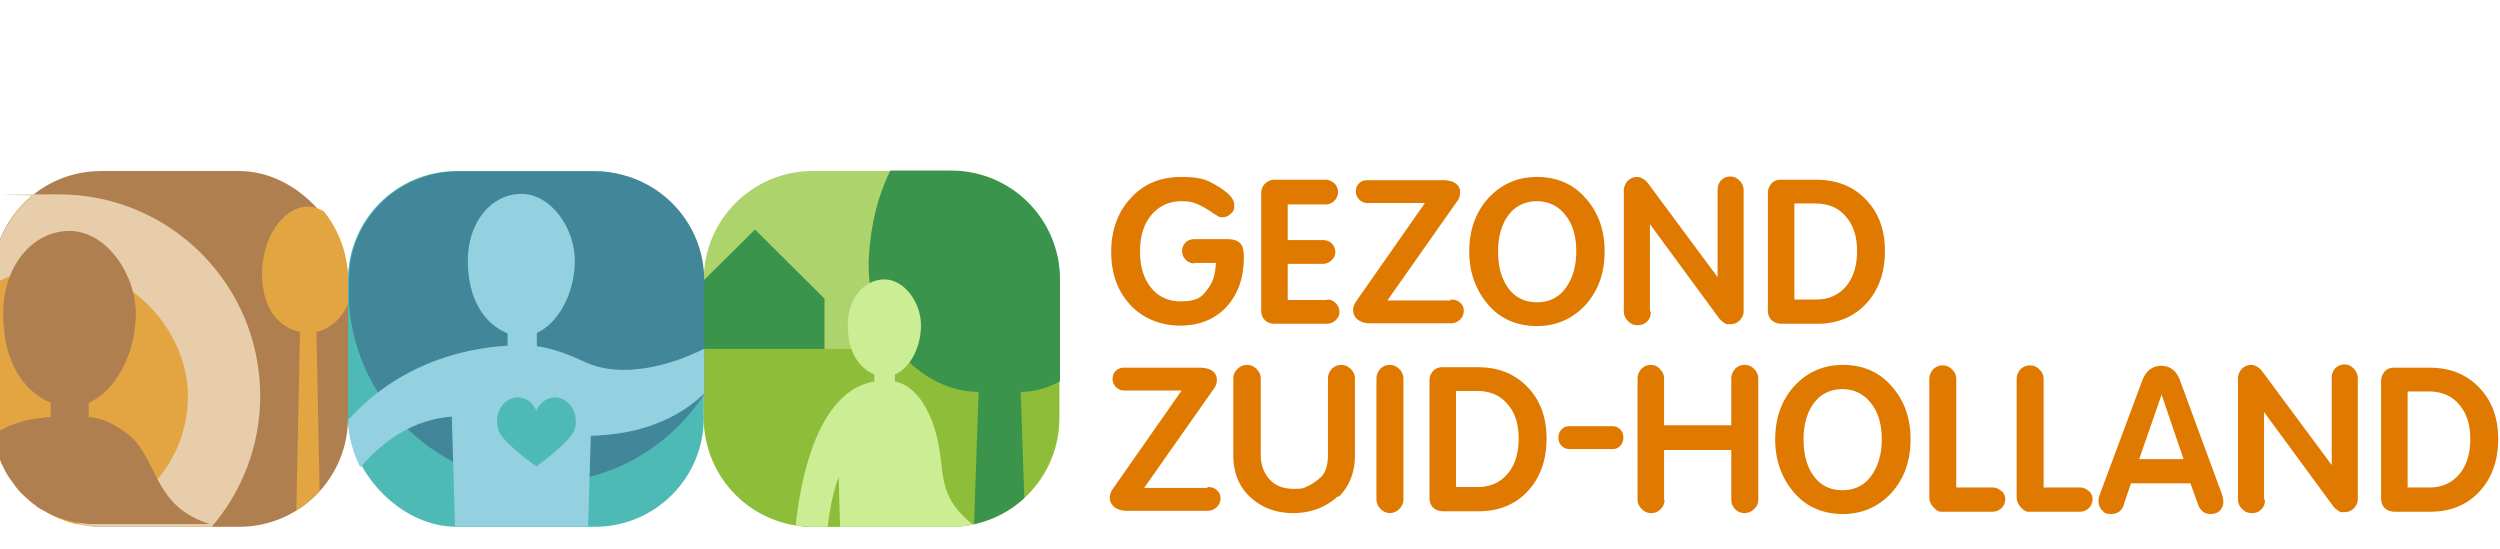 <svg xmlns="http://www.w3.org/2000/svg" viewBox="44 0 546.7 120"><defs><style>.st2{fill:#b07f50}.st13{fill:#4ebab5}</style></defs><g id="Beeld"><rect width="77.8" height="77.8" x="197.9" y="37.4" rx="23.8" ry="23.8" style="fill:#add46c"/><rect width="77.8" height="77.8" x="120.1" y="37.4" class="st13" rx="23.8" ry="23.8"/><rect width="77.8" height="77.8" x="42.3" y="37.4" class="st2" rx="23.8" ry="23.8"/><path d="M197.9 76.3v15.1c0 13.2 10.7 23.8 23.8 23.8h30.1c13.2 0 23.8-10.7 23.8-23.8V76.3h-77.8Z" style="fill:#8ebd39"/><path d="M197.9 61.3v15h26.4v-11l-15.2-15.1-11.2 11.1zm59.1 53.3c4.2-.9 8-2.9 11-5.7l-.8-23.2c2.9 0 5.8-.8 8.6-2.3V61.1c0-13.2-10.7-23.8-23.8-23.8h-13.3c-2.6 5.2-4.3 11.6-4.7 19-.9 16.4 11.3 29.4 24 29.4l-1 28.9Z" style="fill:#3b944b"/><path d="M90.3 115.2c6.6-7.7 10.6-17.7 10.6-28.6 0-24.4-19.7-44.1-44.1-44.1s-3.9.1-5.8.4c-5.3 4.4-8.7 11-8.7 18.4v30.1c0 13.2 10.7 23.8 23.8 23.8h24.2Z" style="fill:#e7cdaa"/><path d="M56.8 58.3c-5.3 0-10.2 1.5-14.5 4v29.1c0 11.3 7.8 20.7 18.4 23.2 13.8-1.9 24.4-13.7 24.4-28S72.4 58.3 56.8 58.3Zm63.3 8v-5.1c0-5.7-2-10.9-5.3-15-1.1-.6-2.2-1-3.5-1-5.5 0-10 7-10 14.6s3.6 11.8 8.3 12.8l-.8 39c1.9-1.2 3.6-2.6 5.1-4.2l-.7-34.8c3-.7 5.6-3 7-6.4Z" style="fill:#e3a542"/><path d="M73.9 96.8c-2-2.3-6.4-5.4-10.5-5.6v-3.1c5.9-2.6 10.3-10.8 10.3-19.5s-6.5-18.1-14.5-18.1S44.7 58 44.7 68.6s4.4 16.9 10.4 19.5v3.1c-.7 0-1.3 0-1.9.2-3.8.3-7.3 1.5-10.6 3.6.1.7.2 1.3.4 2v.2c.2.6.3 1.2.5 1.8v.3c.2.6.4 1.1.7 1.7 0 0 0 .2.1.3.3.6.5 1.1.8 1.6 0 0 0 .1.1.2.3.6.6 1.1 1 1.6s.7 1 1.1 1.5v.1c.4.5.8.9 1.2 1.4l.2.2c.4.4.9.8 1.3 1.2 0 0 .2.1.2.2.5.4.9.8 1.4 1.1 0 0 .2.1.2.2.5.4 1 .7 1.6 1h.1c.5.3 1.1.6 1.7.9.6.3 1.2.5 1.8.8h.2l1.8.6h.3c.6.2 1.2.3 1.8.4h.3c.6.1 1.3.2 1.9.3h26.5c-11.5-3.8-10.9-11.9-16.4-18.4Z" class="st2"/><path d="M256.7 114.7c-6.8-5.5-6.3-9.8-7.2-16-.9-6.1-3.8-14-9.8-15.3v-1.5c3.3-1.4 5.7-5.9 5.7-10.8s-3.6-10-8-10-8 4.1-8 10 2.4 9.3 5.8 10.8v1.5c-12.3 2.1-16.1 20.9-17.2 31.5 1.3.2 2.5.3 3.9.3h3.1c.5-4.3 1.3-8 2.4-10.9l.3 10.9h24.4c1.6 0 3.2-.2 4.8-.5Z" style="fill:#cbed93"/><path d="M162.4 105.6c14.9 0 28-7.7 35.6-19.4V61.3c0-13.2-10.7-23.8-23.8-23.8h-30.1c-11.8 0-21.7 8.6-23.5 20-.1.9-.2 1.8-.3 2.8v5.8c1.4 22.1 19.8 39.6 42.2 39.6Z" style="fill:#418799"/><path d="M197.9 76.3c-7.3 3.7-18.2 6.6-26.1 2.8-3.5-1.6-6.9-2.9-10.4-3.4v-2.9c4.7-2.1 8.3-8.7 8.3-15.8s-5.2-14.6-11.7-14.6-11.7 6.1-11.7 14.6 3.7 13.9 8.7 15.9v2.7c-10.8.6-24.4 4.6-34.8 16.2 0 3.8 1 7.3 2.6 10.4 5.4-6.3 12-10.5 20-11.1l.7 24h29.1l.6-19.8c7-.2 16.8-1.7 24.8-9.2v-9.9Z" style="fill:#94d1e0"/><path d="M155.3 87.4c-2.3 1.2-3.2 4.3-2.2 6.9 1 2.6 8 7.6 8.2 7.7.2-.1 7.1-5.2 8.2-7.7 1.1-2.6 0-5.7-2.2-6.9-1.5-.8-3.2-.6-4.5.4-.6.5-1.2 1.1-1.5 2-.4-.8-.9-1.5-1.5-2-1.3-1-3-1.2-4.5-.4Z" class="st13"/></g><path id="Tekst_GZH" d="M308.1 106.5c.8 0 1.5.2 2 .7.6.5.8 1.1.8 1.8s-.3 1.4-.8 1.9c-.6.5-1.2.8-2 .8h-17.8c-1 0-1.9-.3-2.6-.8-.7-.6-1-1.3-1-2.1s.3-1.4.8-2.1l14.9-21.3h-12.5c-.7 0-1.3-.2-1.8-.7-.5-.5-.8-1.1-.8-1.8s.2-1.3.7-1.8c.5-.5 1.1-.7 1.9-.7h16.3c1.2 0 2.2.2 2.9.7.7.5 1 1.1 1 2s-.3 1.5-1 2.4l-14.9 21.2H308Zm28.4 2.1c-2.7 2.4-5.9 3.6-9.7 3.6s-6.9-1.2-9.4-3.5-3.7-5.4-3.7-9.2V82.8c0-.8.3-1.5.9-2.1s1.3-.9 2.1-.9 1.5.3 2.1.9c.6.6.9 1.3.9 2.1v16.6c0 2.3.7 4.1 2 5.5 1.3 1.4 3.1 2 5.3 2s2-.2 3-.6c.9-.4 1.9-1.1 2.9-2 1-1 1.5-2.6 1.5-4.9V82.8c0-.8.3-1.5.8-2.1.6-.6 1.3-.9 2.1-.9s1.5.3 2.1.9.9 1.3.9 2.1v16.7c0 3.8-1.2 6.8-3.5 9.1Zm11.5 3.6c-.8 0-1.5-.3-2.1-.9-.6-.6-.9-1.3-.9-2.1V82.8c0-.8.3-1.5.8-2.1.6-.6 1.3-.9 2.1-.9s1.5.3 2.1.9c.6.6.9 1.3.9 2.1v26.4c0 .8-.3 1.5-.9 2.1-.6.6-1.3.9-2.1.9Zm8.6-3.3V83.2c0-.8.3-1.5.8-2.1.6-.6 1.3-.8 2.1-.8h7.6c4.5 0 8.1 1.4 10.9 4.3 2.8 2.9 4.2 6.6 4.2 11.3s-1.4 8.6-4.1 11.5c-2.7 2.9-6.3 4.4-10.7 4.4h-7.8c-.9 0-1.7-.3-2.2-.8s-.8-1.2-.8-2.1Zm5.8-2.4h4.8c2.7 0 4.9-1 6.5-2.9 1.6-1.9 2.4-4.5 2.4-7.7s-.8-5.7-2.5-7.6c-1.6-1.9-3.9-2.8-6.6-2.8h-4.6v21Zm22.4-10.8c0-.7.2-1.3.7-1.8.5-.5 1-.7 1.7-.7h9.4c.6 0 1.2.2 1.7.7.5.5.7 1.1.7 1.8s-.2 1.3-.7 1.8c-.4.5-1 .7-1.7.7h-9.4c-.6 0-1.2-.2-1.7-.7-.5-.5-.7-1.1-.7-1.8Zm23.2 13.6c0 .8-.3 1.5-.8 2-.6.6-1.2.9-2.1.9s-1.5-.3-2.1-.9c-.6-.6-.9-1.3-.9-2V82.8c0-.8.3-1.5.8-2.1.6-.6 1.3-.9 2.1-.9s1.5.3 2 .9c.6.6.9 1.3.9 2.1V93h14.7V82.8c0-.8.3-1.5.8-2.1.6-.6 1.2-.9 2.1-.9s1.5.3 2.1.9c.6.6.9 1.3.9 2.1v26.5c0 .8-.3 1.5-.9 2-.6.6-1.3.9-2.1.9s-1.5-.3-2-.8c-.6-.6-.9-1.3-.9-2.1V98.4h-14.7v10.9Zm39-29.5c4.3 0 7.9 1.5 10.6 4.6 2.8 3.1 4.2 7 4.2 11.7s-1.4 8.6-4.2 11.7c-2.8 3-6.3 4.6-10.6 4.6s-7.9-1.5-10.6-4.6-4.2-7-4.2-11.7 1.4-8.6 4.2-11.7c2.8-3 6.3-4.6 10.6-4.6Zm-8.6 16.3c0 3.4.8 6.1 2.3 8.1s3.6 3 6.2 3 4.7-1 6.2-3 2.4-4.7 2.4-8.1-.8-6-2.4-8-3.7-3-6.2-3-4.7 1-6.2 3-2.3 4.7-2.3 8Zm41.3 10.5c.8 0 1.4.3 2 .8s.8 1.1.8 1.8a2.732 2.732 0 0 1-2.7 2.7h-11.4c-.5 0-1-.3-1.6-1-.6-.6-.9-1.4-.9-2.2V82.9c0-.8.3-1.5.8-2.1.6-.6 1.3-.9 2.1-.9s1.5.3 2.1.9c.6.6.9 1.3.9 2.1v23.7h8Zm19.1 0c.8 0 1.4.3 2 .8s.8 1.1.8 1.8a2.732 2.732 0 0 1-2.7 2.7h-11.4c-.5 0-1-.3-1.6-1-.6-.6-.9-1.4-.9-2.2V82.9c0-.8.3-1.5.8-2.1.6-.6 1.3-.9 2.1-.9s1.5.3 2.1.9c.6.6.9 1.3.9 2.1v23.7h8Zm9.7 3.7c-.5 1.4-1.4 2.1-2.8 2.1s-1.5-.3-2-.8-.8-1.2-.8-2 .1-1 .3-1.5l9.2-24.7c.8-2.2 2.2-3.4 4.2-3.4s3.4 1.1 4.2 3.4l9.1 24.7c.2.6.3 1.2.3 1.8s-.3 1.3-.8 1.8-1.2.7-2 .7c-1.3 0-2.2-.7-2.7-2l-1.7-4.7h-13l-1.6 4.7Zm3.3-9.9h9.7l-4.8-14.1-4.9 14.1Zm27.5 9c0 .8-.3 1.5-.8 2-.6.6-1.2.8-2.1.8s-1.5-.3-2.1-.9c-.6-.6-.9-1.3-.9-2.1V82.8c0-.8.3-1.5.8-2.1.6-.6 1.3-.9 2.1-.9s1.7.5 2.4 1.4l15.2 20.5v-19c0-.8.2-1.5.7-2.1.6-.6 1.3-.9 2.1-.9s1.4.3 2 .9c.6.6.9 1.3.9 2.1v26.4c0 .8-.3 1.5-.9 2.1-.6.6-1.3.8-2.1.8s-.9 0-1.2-.3c-.4-.2-.7-.5-1.1-.9l-15.2-20.7v19Zm25.4-.4V83.3c0-.8.3-1.5.8-2.1.6-.6 1.3-.8 2.1-.8h7.6c4.5 0 8.1 1.4 10.9 4.3 2.8 2.9 4.2 6.6 4.2 11.3s-1.4 8.6-4.1 11.5c-2.7 2.9-6.3 4.4-10.7 4.4h-7.8c-.9 0-1.7-.3-2.2-.8s-.8-1.2-.8-2.1Zm5.8-2.4h4.8c2.7 0 4.9-1 6.5-2.9 1.6-1.9 2.4-4.5 2.4-7.7s-.8-5.7-2.5-7.6c-1.6-1.9-3.9-2.8-6.6-2.8h-4.6v21Zm-265.3-49c-.8 0-1.4-.3-1.9-.8s-.8-1.1-.8-1.9.3-1.4.8-1.9 1.2-.7 1.9-.7h7.2c1.3 0 2.2.3 2.8.9s.8 1.6.8 3.1c0 4.5-1.3 8.1-3.8 10.8-2.5 2.7-5.9 4.1-10.1 4.1s-8.1-1.5-10.9-4.5c-2.8-3-4.2-6.9-4.2-11.6s1.4-8.7 4.3-11.8c2.8-3.1 6.5-4.6 11-4.6s5.8.7 8.1 2.1c2.3 1.4 3.5 2.7 3.5 4s-.2 1.4-.7 1.9c-.5.5-1.1.8-1.8.8s-.7 0-1-.2-.7-.4-1.3-.8c-1.4-1-2.6-1.6-3.6-2-1-.4-2-.5-3.1-.5-2.7 0-4.9 1-6.6 3-1.7 2-2.5 4.7-2.5 8s.8 5.9 2.4 7.9 3.8 3 6.5 3 4.2-.6 5.2-1.8c1-1.2 1.6-2.2 1.9-3.1.3-.8.5-2 .6-3.5h-4.8Zm29 7.9c.8 0 1.4.3 1.9.8s.8 1.1.8 1.9-.3 1.3-.8 1.8-1.2.8-1.9.8h-11.5c-.9 0-1.6-.3-2.1-.8-.6-.6-.8-1.3-.8-2.2V42.3c0-.8.3-1.6.8-2.1.6-.6 1.3-.9 2.1-.9h11.2c.7 0 1.3.3 1.9.8.5.5.8 1.1.8 1.9s-.3 1.4-.8 1.9-1.1.8-1.9.8h-8.3v7.8h7.6c.8 0 1.4.2 2 .7.5.5.8 1.1.8 1.9s-.3 1.3-.8 1.8-1.2.8-1.9.8h-7.7v7.9h8.7Zm27.1 0c.8 0 1.5.2 2 .7.6.5.8 1.1.8 1.8s-.3 1.4-.8 1.9c-.6.5-1.2.8-2 .8h-17.8c-1 0-1.9-.3-2.6-.8-.7-.6-1-1.3-1-2.1s.3-1.4.8-2.1l14.9-21.3h-12.5c-.7 0-1.3-.2-1.8-.7-.5-.5-.8-1.1-.8-1.8s.2-1.3.7-1.8c.5-.5 1.1-.7 1.9-.7h16.3c1.2 0 2.2.2 2.9.7.7.5 1 1.1 1 2s-.3 1.5-1 2.4l-14.9 21.2h13.8Zm18.8-26.8c4.3 0 7.9 1.5 10.6 4.6 2.8 3.1 4.2 7 4.2 11.7s-1.4 8.6-4.2 11.7c-2.8 3-6.3 4.6-10.6 4.6s-7.9-1.5-10.6-4.6-4.2-7-4.2-11.7 1.4-8.6 4.2-11.7c2.8-3 6.3-4.6 10.6-4.6ZM371.6 55c0 3.4.8 6.1 2.3 8.1s3.6 3 6.2 3 4.7-1 6.2-3 2.4-4.7 2.4-8.1-.8-6-2.4-8-3.7-3-6.2-3-4.7 1-6.2 3-2.3 4.7-2.3 8ZM405 68.3c0 .8-.3 1.5-.8 2-.6.6-1.2.8-2.1.8s-1.5-.3-2.1-.9c-.6-.6-.9-1.3-.9-2.1V41.7c0-.8.3-1.5.8-2.1.6-.6 1.3-.9 2.1-.9s1.7.5 2.4 1.4l15.2 20.5v-19c0-.8.2-1.5.7-2.1.6-.6 1.3-.9 2.1-.9s1.4.3 2 .9c.6.6.9 1.3.9 2.1V68c0 .8-.3 1.5-.9 2.1-.6.6-1.3.8-2.1.8s-.9 0-1.2-.3c-.4-.2-.7-.5-1.1-.9L404.8 49v19Zm25.6-.4V42.2c0-.8.3-1.5.8-2.1.6-.6 1.3-.8 2.1-.8h7.6c4.5 0 8.1 1.4 10.9 4.3 2.8 2.9 4.2 6.6 4.2 11.3s-1.4 8.6-4.1 11.5c-2.7 2.9-6.3 4.4-10.7 4.4h-7.8c-.9 0-1.7-.3-2.2-.8s-.8-1.2-.8-2.1Zm5.8-2.4h4.8c2.7 0 4.9-1 6.5-2.9 1.6-1.9 2.4-4.5 2.4-7.7s-.8-5.7-2.5-7.6c-1.6-1.9-3.9-2.8-6.6-2.8h-4.6v21Z" style="fill:#df7900"/></svg>